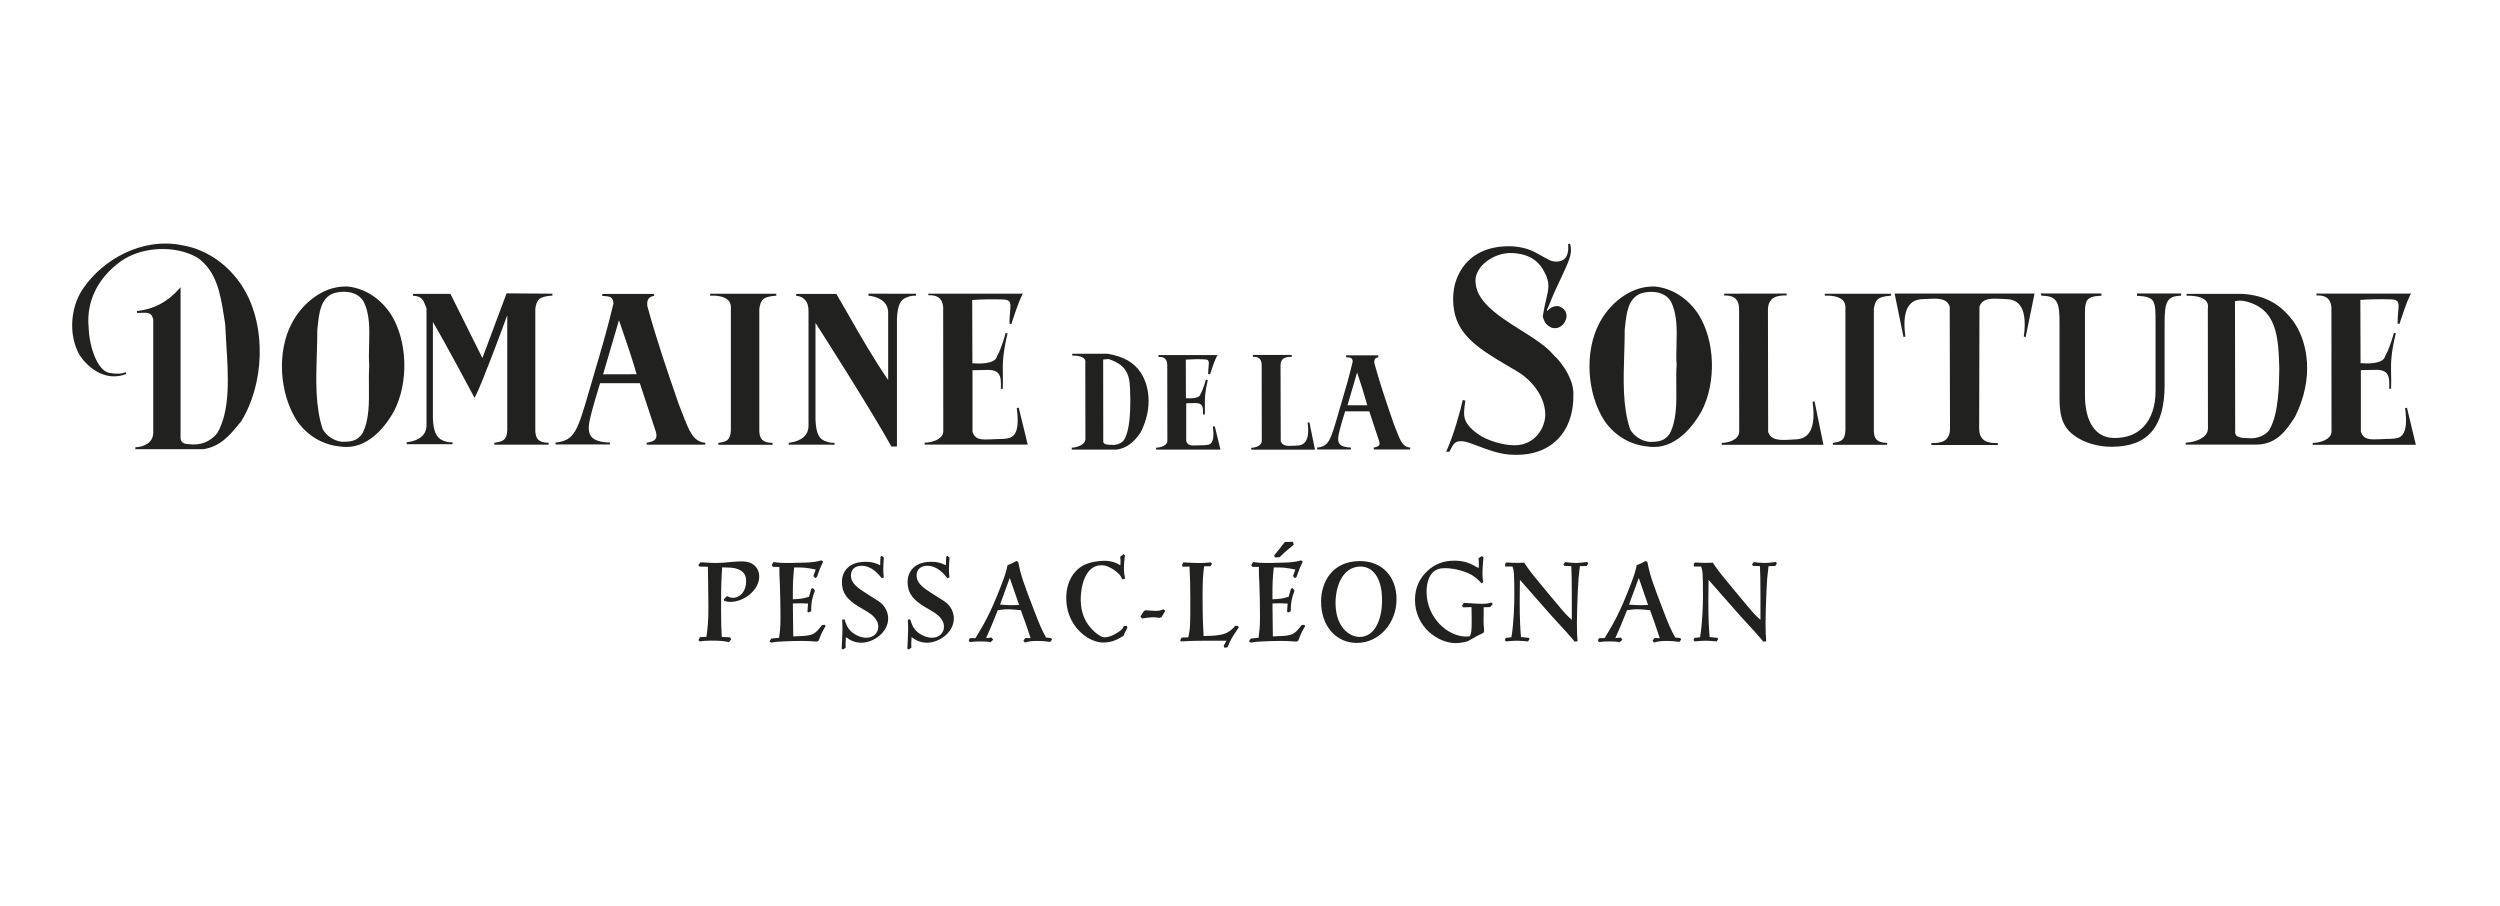<?xml version="1.0" encoding="UTF-8"?>
<svg xmlns="http://www.w3.org/2000/svg" viewBox="0 0 250.46 90.74">
  <g fill="#212220">
    <path d="m70.17 56.33c1.03.06 1.34.07 1.55.07.51 0 1.01-.04 1.52-.1.32-.02.65-.06.97-.06.38 0 .74.03 1.07.2.55.28.78.79.78 1.33 0 1.38-1.57 2.53-2.87 2.53-.26 0-.42-.04-.63-.1l-.03-.16.3-.32c.18.09.36.17.6.17.72 0 1.32-.65 1.32-1.64 0-.34-.06-.55-.14-.68-.32-.6-1.18-.68-1.4-.7-.08 0-.71-.03-.86-.03-.07 1.04-.11 1.56-.11 4.26 0 1.37.03 1.93.07 2.71l.83.04.12.19-.23.29c-.41-.08-.71-.15-1.8-.15-.51 0-.73.03-1.13.08l-.13-.13.16-.3.64-.03c.13-.9.2-1.51.2-2.99 0-1.12-.04-2.91-.05-4.03l-.85-.02-.11-.13z"></path>
    <path d="m77.48 56.31c.55.07.78.09 1.27.09.22 0 .71 0 1.63-.03 1.05-.02 1.32-.08 1.91-.23l.18.13c-.29.58-.37.79-.63 1.54l-.17.11-.18-.21.23-.65c-.93-.19-1.23-.22-2.16-.21-.11 1.16-.14 1.53-.13 3.19.77-.03.96-.06 1.62-.25l.23-.81.16-.07.2.26c-.32.88-.36 1.15-.38 2.07l-.24.12-.13-.08.06-.81c-.31-.02-.54-.03-.78-.03-.25 0-.5.01-.74.02l.04 3.3c.35-.02.7-.03 1.06-.05.92-.07 1.17-.22 1.82-1.09l.28-.02.08.12c-.36.6-.43.77-.69 1.46l-.18.1c-.26-.02-.52-.04-.78-.05-.25-.01-.51-.02-.76-.02-.71 0-1.47.03-1.97.06-.41.01-.58.03-1.06.11l-.19-.13.2-.28.77-.07c.1-.76.14-1.12.14-2.12 0-1.07-.02-2.14-.06-3.21-.05-1.05-.06-1.16-.05-1.77l-.64-.01-.13-.15z"></path>
    <path d="m88.33 55.68.22.19c-.03.39-.06.77-.06 1.16 0 .31.02.51.05.81l-.2.09c-.34-.42-1.01-1.25-2.03-1.25-.61 0-1.06.34-1.06.97 0 .78.65 1.25 1.74 1.93 1.1.68 1.21.75 1.45 1.01.33.37.54.86.54 1.36 0 1.45-1.52 2.44-2.68 2.44-.75 0-1.2-.31-1.55-.56-.04.56-.04.66-.03 1.07l-.27.17-.13-.09c.01-.26.02-.5.04-.75.02-.38.04-.87.04-1.16 0-.34-.01-.66-.03-.99l.24-.03c.14.45.28.92.81 1.34.35.28.89.5 1.36.5.85 0 1.21-.59 1.21-1.09 0-.86-.82-1.35-1.23-1.59-.25-.16-.51-.3-.77-.46-1.01-.63-1.64-1.25-1.64-2.43 0-.21.02-.49.13-.77.29-.77 1.03-1.27 2.25-1.27.66 0 1.01.14 1.45.35l.03-.84z"></path>
    <path d="m94.91 55.68.22.19c-.03.39-.06.77-.06 1.16 0 .31.02.51.05.81l-.2.09c-.34-.42-1.01-1.25-2.03-1.25-.61 0-1.06.34-1.06.97 0 .78.65 1.25 1.74 1.93 1.1.68 1.21.75 1.45 1.01.33.37.54.86.54 1.36 0 1.45-1.52 2.44-2.68 2.44-.75 0-1.2-.31-1.55-.56-.04.56-.04.66-.03 1.07l-.27.17-.13-.09c.01-.26.02-.5.04-.75.02-.38.04-.87.04-1.16 0-.34-.01-.66-.03-.99l.24-.03c.14.45.28.92.81 1.34.35.28.89.5 1.36.5.85 0 1.21-.59 1.21-1.09 0-.86-.82-1.35-1.23-1.59-.25-.16-.51-.3-.77-.46-1.01-.63-1.64-1.25-1.64-2.43 0-.21.02-.49.13-.77.29-.77 1.03-1.27 2.25-1.27.66 0 1.01.14 1.45.35l.03-.84z"></path>
    <path d="m97.73 63.92c.82-1.33 1.52-2.53 2.53-5.17.47-1.18.56-1.57.68-2.13.43-.17.54-.21.88-.42l.19.1c.28 1.42.51 2.04 1.65 5.01.52 1.34.67 1.71 1.14 2.56l.5.05.1.16-.19.23c-.52-.07-.79-.1-1.24-.1-.69 0-.92.06-1.3.16l-.14-.19.19-.26.53.01c-.45-1.34-.54-1.63-.98-2.8-.47-.04-.86-.09-1.29-.09-.4 0-.68.05-1.02.09-.55 1.4-.67 1.66-1.17 2.8l.55-.06.16.22-.26.25c-.28-.06-.48-.08-1.03-.08-.51 0-.69.02-1.05.07l-.11-.2.14-.2h.54zm3.43-6.02-.97 2.67c.43.03.73.06 1.09.06.28 0 .54-.01.82-.02z"></path>
    <path d="m112.55 55.52.15.12c-.05.41-.1.83-.1 1.24 0 .47.05.78.12 1.09l-.28.08c-.17-.37-.29-.58-.83-.95-.33-.22-.76-.47-1.27-.47-1.67 0-2.07 2.23-2.07 3.4 0 .92.21 1.76.69 2.47.55.81 1.35 1.35 1.66 1.35.28 0 .63-.08 1.02-.29.68-.37.84-.56.96-.86l.29.01.06.18c-.2.36-.25.47-.4.81-.49.3-1.09.67-1.98.67-.29 0-.59-.04-.89-.15-1.21-.39-2.86-1.86-2.86-4.31 0-1.79.91-2.86 1.73-3.28.61-.32 1.52-.45 2.07-.45.88 0 1.37.3 1.62.46.01-.13.02-.27.02-.4 0-.16-.01-.27-.04-.45z"></path>
    <path d="m114.73 61.14c.07 0 .83.06.99.06.47 0 .59-.06.84-.16l.18.14-.36.64-.2.08c-.08 0-.48-.06-.56-.06-.42 0-.93.08-1.21.12l-.16-.2.34-.52z"></path>
    <path d="m118.55 56.34c.31.02 1.28.07 1.65.07.4 0 .78-.04 1.09-.07l.13.09-.13.29-.66.02c-.11.95-.15 1.37-.15 3.2 0 1.81.05 2.9.1 3.78 1.93-.03 2.45-.19 3.18-1.03l.27.02.07.16c-.7 1-.84 1.28-1.12 1.98l-.32.04-.07-.19.28-.51c-3.02-.01-3.72.02-4.54.07l-.1-.11.16-.28.66-.02c.2-.93.2-1.22.2-3.81 0-1.47-.02-1.96-.08-3.28l-.67.02-.09-.13z"></path>
    <path d="m125.53 56.31c.28.03.48.06.66.07.19.01.37.02.61.02.22 0 .71 0 1.63-.03 1.05-.02 1.32-.08 1.91-.23l.18.13c-.29.58-.37.79-.63 1.54l-.17.11-.18-.21.23-.65c-.93-.19-1.23-.22-2.16-.21-.11 1.16-.14 1.53-.13 3.19.77-.03.96-.06 1.62-.25l.23-.81.16-.07.2.26c-.32.88-.36 1.15-.38 2.07l-.24.12-.13-.08.06-.81c-.31-.02-.54-.03-.78-.03-.25 0-.5.01-.74.02l.04 3.3c.35-.02.7-.03 1.06-.05.92-.07 1.17-.22 1.82-1.09l.27-.02.09.12c-.36.6-.43.77-.69 1.46l-.18.1c-.27-.02-.52-.04-.79-.05-.25-.01-.51-.02-.76-.02-.71 0-1.47.03-1.97.06-.41.01-.58.03-1.06.11l-.19-.13.2-.28.77-.07c.09-.76.14-1.12.14-2.12 0-1.07-.02-2.14-.06-3.21-.05-1.05-.06-1.16-.05-1.77l-.64-.01-.13-.15zm4-2.03.09.28c-.85.69-1.03.87-1.42 1.26l-.48.03-.07-.21c.33-.39.51-.61 1.07-1.34z"></path>
    <path d="m139.91 60.04c0 2.37-1.72 4.37-3.98 4.37-2.06 0-3.58-1.67-3.58-4.14 0-1.95 1.11-4.05 3.88-4.06 2.22-.01 3.68 1.54 3.68 3.83zm-6.11.37c0 2.38 1.36 3.4 2.41 3.4 1.5 0 2.25-1.69 2.25-3.69 0-2.29-.97-3.39-2.21-3.36-1.78.05-2.45 2.02-2.45 3.65z"></path>
    <path d="m148.44 55.72.18.09c-.04.55-.1 1.09-.1 1.65 0 .41.03.59.07.85l-.17.13c-.25-.28-.51-.55-.95-.82-.68-.4-1.82-.7-2.69-.7-.54 0-.93.11-1.25.44-.3.3-.61.92-.61 1.93 0 2.6 2.12 4.48 3.95 4.48.12 0 .21-.01.38-.02.16-.35.19-.42.19-1.76 0-.38-.01-.74-.02-1.17l-.82.03-.13-.16.18-.29c1.46.09 1.56.09 1.8.09.5 0 .66-.04.94-.13l.17.14-.27.32-.65.02v.59c0 .36-.01.6-.01.81s.02.58.06.96l-.06.19c-.52.25-.91.45-1.3.69-.11.06-.2.12-.32.17-.15.06-.76.18-1.17.18-1.76 0-4.08-1.61-4.08-4.33 0-1.26.49-2.24 1.33-2.98.68-.59 1.48-.95 2.62-.95 1.12 0 1.71.33 2.42.75.02-.16.03-.24.03-.39 0-.2-.02-.4-.04-.6z"></path>
    <path d="m156.81 56.31c.36.05.72.09 1.07.09.38 0 .75-.06 1.12-.1l.12.13-.15.27-.69.02c-.13 1.04-.16 1.39-.21 2.53-.04 1.07-.09 2.25-.09 3.21 0 .87.03 1.35.07 1.79l-.3.03c-.14-.17-.27-.34-.41-.49-.6-.7-1.24-1.36-1.85-2.04-.47-.51-2.7-3.09-3.22-3.66-.01.76-.02 1.49-.02 2.19 0 1.76.05 2.58.13 3.54l.78.08.08.12-.16.24c-.37-.03-.72-.07-1.09-.07s-.74.03-1.11.07l-.12-.13.09-.22.57-.07c.25-1.51.29-3.35.29-4.07 0-2.4-.03-2.53-.18-3.01h-.72l-.03-.28.15-.13c.39.02.67.04 1.01.04.25 0 .51-.01.76-.02.43.64.61.9 1.38 1.83.67.83 1.35 1.63 2.02 2.43.69.84.87 1.02 1.37 1.47v-2.46c0-1.66-.02-2.2-.05-2.92l-.69-.03-.11-.14z"></path>
    <path d="m160.76 63.92c.82-1.33 1.52-2.53 2.53-5.17.47-1.18.56-1.57.68-2.13.43-.17.54-.21.88-.42l.19.1c.28 1.42.51 2.04 1.65 5.01.52 1.34.67 1.71 1.14 2.56l.5.05.1.16-.19.23c-.52-.07-.79-.1-1.24-.1-.69 0-.92.06-1.3.16l-.14-.19.19-.26.53.01c-.45-1.34-.54-1.63-.97-2.8-.47-.04-.86-.09-1.29-.09-.4 0-.68.05-1.02.09-.55 1.4-.67 1.66-1.17 2.8l.55-.06.16.22-.27.25c-.28-.06-.48-.08-1.03-.08-.51 0-.69.02-1.05.07l-.11-.2.14-.2h.54zm3.42-6.02-.98 2.67c.43.03.73.06 1.09.06.28 0 .54-.01.82-.02z"></path>
    <path d="m175.71 56.31c.36.05.72.09 1.07.09.38 0 .75-.06 1.12-.1l.12.13-.15.27-.69.02c-.13 1.04-.16 1.39-.21 2.53-.04 1.07-.09 2.25-.09 3.21 0 .87.03 1.35.07 1.79l-.3.03c-.14-.17-.27-.34-.41-.49-.6-.7-1.24-1.36-1.85-2.04-.47-.51-2.7-3.09-3.22-3.66-.01.76-.02 1.49-.02 2.19 0 1.76.05 2.58.13 3.54l.78.08.08.12-.16.24c-.37-.03-.72-.07-1.09-.07s-.74.03-1.11.07l-.12-.13.09-.22.57-.07c.25-1.51.29-3.35.29-4.07 0-2.4-.03-2.53-.18-3.01h-.72l-.03-.28.15-.13c.39.02.67.04 1.01.04.25 0 .51-.01.76-.02.43.64.61.9 1.38 1.83.67.83 1.35 1.63 2.02 2.43.69.84.87 1.02 1.37 1.47v-2.46c0-1.66-.02-2.2-.05-2.92l-.69-.03-.11-.14z"></path>
    <path d="m121.51 42.73c.11.81.06 1.36-.15 1.63-.16.2-.39.22-.6.23-.05 0-.11.01-.15.01-.21 0-.4.01-.58.02-.73.03-1.04.03-1.19-.44v-3.78l.96-.02c.61.02.73.3.72.87v.07.07.13l.19.01c0-.05 0-.09 0-.13 0-.05 0-.09 0-.14 0-.24 0-.45 0-.64-.01-.67-.02-1.21.29-2.54l-.19-.05c0 .01-.26.98-.53 1.42l-.01.03c-.09.45-1.01.45-1.46.41l-.01-3.86c.53-.04 1.17-.06 1.82-.03.21 0 .34.03.41.1.1.11.08.33.05.64-.02.21-.04.45-.04.73l.19.03c0-.01.4-1.29.67-1.79l.08-.14h-5.74c-.06 0-.12 0-.19 0l.01.19h.18c.22.01.39.08.5.19.15.16.22.41.2.77l.01 7.47c-.02.44-.67.65-1.13.66v.19h6.45l-.57-2.34z"></path>
    <path d="m110.97 35.44h-3.29c-.15-.01-.26 0-.26 0l.01.19h.24c.27.01.75.07.97.33.09.11.12.26.09.45l.01 7.58c-.01.58-.85.84-1.37.86v.19h4.53c.93-.14 1.72-.71 2.4-1.77 1.24-2.48.8-4.7-.02-5.95-.7-1.03-1.73-1.61-3.31-1.88zm1.7 8.53c-.16.36-.75.68-1.41.59-.13 0-.52 0-.67-.16-.05-.05-.07-.13-.06-.22l-.01-8.16.55-.05c2.11.7 2.13 1.93 2.16 3.63 0 .19.01.38.01.57-.01.98-.03 2.81-.57 3.8z"></path>
    <path d="m18.26 24.57c-4.17-.84-8.01 1.58-9.82 4.18-1.3 1.73-1.59 4.42-.69 6.38.4 1.01 2.29 3.14 4.59 2.44.21-.05.32-.11.33-.11l-.09-.17c-.09.04-.17.06-.26.09l-.04.01c-.35.07-.82.06-1.35-.04-1.14-.22-1.98-2.52-2.05-4.54-.25-2.59.89-4.94 3.22-6.63 2.11-1.5 5.5-1.65 7.71-.35 1.92 1.38 2.28 3.67 2.63 5.88.04.26.08.51.12.76.03.64.07 1.3.11 2 .2 3.12.43 6.66-.91 8.93-.69.86-1.69 1.25-2.83 1.1-.32 0-.55-.08-.69-.22-.12-.13-.17-.33-.15-.6v-14.91l-.17.19c-1.15 1.3-2.53 2.02-4.2 2.2l.01.19c.13 0 .76-.02.76-.02.63.01.72.24.83.56l.03.07v11.41c-.02 1-.94 1.4-1.79 1.44v.19h6.8c1.7-.25 2.65-1.39 3.56-2.5l.24-.29c2.32-3.76 2.49-9.36.41-13.02-1.36-2.46-3.73-4.19-6.31-4.62z"></path>
    <path d="m34.78 28.7c-.06 0-.11 0-.16 0-2.41 0-4.44 1.84-5.39 3.69-1.5 2.83-1.26 7.04.54 9.8 1.03 1.47 2.56 2.37 4.29 2.54.22.04.44.05.65.05 2.49 0 4.14-2.46 4.76-3.58 1.5-2.9 1.36-7.07-.31-9.72-1.05-1.6-2.64-2.62-4.38-2.78zm2.21 7.86c-.04.67-.04 1.39-.03 2.09.02 1.69.04 3.44-.65 4.77-.53.78-1.16.84-2.06.84-.78-.08-1.57-.61-1.92-1.27-.76-2.26-.67-4.94-.59-7.53.03-.81.05-1.65.05-2.45.01-.11.02-.22.04-.34.14-1.31.29-2.79 1.57-3.28.32-.1.69-.16 1.06-.16.73 0 1.48.24 1.92.9.69 1.27.64 2.85.6 4.38-.02.69-.04 1.4.01 2.05z"></path>
    <path d="m165.77 28.7c-.06 0-.11 0-.16 0-2.41 0-4.44 1.84-5.39 3.69-1.49 2.83-1.26 7.04.54 9.8 1.03 1.47 2.56 2.37 4.29 2.54.22.04.44.05.65.05 2.49 0 4.14-2.46 4.77-3.58 1.5-2.9 1.36-7.08-.32-9.72-1.05-1.6-2.65-2.62-4.38-2.78zm2.2 7.86c-.05.67-.04 1.4-.03 2.1.02 1.69.04 3.43-.65 4.77-.53.78-1.16.84-2.06.84-.78-.08-1.57-.61-1.92-1.27-.76-2.26-.67-4.93-.59-7.52.03-.81.05-1.66.05-2.46.01-.11.02-.22.04-.33.14-1.31.29-2.79 1.57-3.29.32-.1.69-.16 1.06-.16.73 0 1.48.24 1.92.9.68 1.27.64 2.85.6 4.38-.02.68-.04 1.38.01 2.04z"></path>
    <path d="m101.86 40.89c.19 1.33.1 2.23-.26 2.67-.28.34-.67.37-1.01.4-.09.01-.17.01-.24.02-.34 0-.65.01-.93.03-1.11.05-1.72.08-1.99-.76v-6.16l1.62-.03c.44.01.75.11.94.32.31.33.3.93.28 1.57l.19.01c.02-.59.01-1.07.01-1.48-.02-1.08-.03-1.94.47-4.08l-.19-.05c0 .02-.42 1.58-.85 2.3l-.01.03c-.18.87-2.04.75-2.47.71l-.02-6.33c.85-.07 1.91-.09 3-.06.36 0 .58.06.7.19.17.19.14.57.09 1.08-.03.34-.06.72-.06 1.16l.19.03c.01-.02.65-2.08 1.08-2.9l.07-.14h-9.17c-.1-.01-.19 0-.3 0v.16h.29c.37.02.66.13.86.33.26.27.38.7.34 1.28l.01 12.05c-.04.76-1.12 1.11-1.87 1.11v.19h10.33l-.9-3.7z"></path>
    <path d="m241.14 40.85-.19.04c.19 1.33.1 2.23-.26 2.67-.28.34-.67.37-1.01.39-.09.01-.17.01-.23.02-.34 0-.66.01-.94.03-1.11.05-1.72.07-1.99-.76v-6.16l1.62-.03c.44.01.75.11.94.32.32.33.3.93.28 1.57l.19.01c.02-.59.01-1.06 0-1.47-.02-1.09-.04-1.94.47-4.09l-.19-.05c0 .02-.42 1.58-.86 2.3l-.01.03c-.18.87-2.05.75-2.47.71l-.02-6.33c.85-.07 1.92-.09 3-.06.36 0 .58.06.7.19.17.19.14.57.09 1.08-.03.34-.06.72-.06 1.16l.19.03c.01-.02.65-2.08 1.08-2.9l.07-.14h-9.17c-.09-.01-.19 0-.3 0l.01.19h.29c.37.02.66.13.86.33.26.27.38.7.34 1.28l.01 12.05c-.04.76-1.12 1.11-1.88 1.11v.19h10.33z"></path>
    <path d="m55.35 29.61-.01-.19-4.59-.03-2.42 6.48-3.18-6.38-.03-.05h-3.75v.19c.88.01 1.07.5 1.23.94.04.11.08.22.13.31v11.77c-.04 1.26-1.26 1.58-1.99 1.66l.01.19h4.32c.05 0 .1.01.14.01.08 0 .13-.01.13-.01l-.01-.19h-.25c-.24-.02-.48-.08-.74-.19-.63-.28-.92-.94-.97-2.19v-9.67c1.31 2.21 4.05 7.37 4.08 7.43l.09.16.09-.16c.62-1.16 2.57-6.42 3.19-8.11v11.52c-.04 1.02-.47 1.14-1.3 1.26l.01.19h5.43v-.19c-1.06-.01-1.29-.46-1.33-1.18v-12.26c.15-.89.33-1.21 1.72-1.31z"></path>
    <path d="m139.85 43.02c-.06-.17-.13-.35-.21-.54-.77-2.22-1.4-4.08-1.95-6.1-.05-.42.13-.54.4-.59l-.02-.19h-3.21l-.01.19c.05.01.1.01.15.01.27.02.5.03.52.43-.38 1.6-.74 2.82-1.16 4.23-.09.31-.18.62-.28.95l-.06.22c-.73 2.5-.9 3.09-2.07 3.21l.01.19h3.38v-.19c-.58-.02-.95-.14-1.13-.36-.16-.19-.19-.48-.1-.93.11-.58.54-2.01.65-2.34h2.42l1 3.02c.04.16.04.29-.02.37-.09.15-.31.19-.51.23l-.03.01.02.19h3.63l.01-.19c-.74-.05-.97-.64-1.43-1.82zm-4.85-2.42.96-3.29c.38 1.12.75 2.32 1.02 3.29z"></path>
    <path d="m68.34 41.36c-.11-.27-.22-.56-.34-.87-1.18-3.41-2.24-6.5-3.15-9.84-.08-.77.28-.94.69-1.01l-.02-.19h-5.18l-.01.19c.07.01.15.01.23.02.45.03.87.05.9.75-.61 2.54-1.21 4.57-1.84 6.71-.16.53-.32 1.08-.48 1.64l-.1.34c-1.18 4.07-1.46 5.04-3.39 5.24l.01.19h5.45v-.19c-.95-.03-1.56-.22-1.87-.6-.26-.33-.32-.8-.18-1.54.18-.96.92-3.37 1.06-3.81h3.98l1.62 4.91c.07.28.06.49-.03.65-.16.26-.53.33-.86.4l-.05.01.02.19h5.85l.01-.19c-1.2-.12-1.58-1.08-2.32-3zm-7.92-3.86 1.59-5.41.15.43c.54 1.56 1.15 3.32 1.62 4.97z"></path>
    <path d="m77.78 29.62-.01-.19h-6.19c-.25-.01-.43 0-.44 0l.01.19h.43c.61.03 1.64.21 1.64 1.14v12.35c-.04 1.03-.46 1.14-1.26 1.26l.01.19h5.43v-.19c-1.06-.01-1.3-.46-1.33-1.18v-12.26c.15-.89.32-1.21 1.71-1.31z"></path>
    <path d="m131 42.34c.3 2.1-.58 2.24-.91 2.29-.12 0-.24.01-.36.02-.67.04-1.24.08-1.42-.45l-.02-7.59c0-.28.07-.48.21-.62.15-.15.39-.22.72-.24h.19v-.19c-.07 0-.14 0-.2 0h-3.51c-.06 0-.12 0-.18 0v.19h.17c.22.01.4.08.51.2.15.16.22.41.2.77l.01 7.48c-.02.47-.64.65-1.05.66v.19h6.38l-.56-2.75z"></path>
    <path d="m189.46 29.62-.01-.19h-6.2c-.25-.01-.43 0-.44 0l.01.19h.42c.61.03 1.64.21 1.64 1.14v12.35c-.04 1.03-.46 1.14-1.26 1.26l.01.19h5.43v-.19c-1.06-.01-1.3-.46-1.33-1.18v-12.26c.16-.89.34-1.21 1.73-1.31z"></path>
    <path d="m91.46 29.43-4.45-.01-.01.2c.72.08 1.94.4 1.98 1.66v6.79c-1.43-2.08-2.75-4.37-4.02-6.6-.38-.67-.76-1.33-1.14-1.97l-.03-.05h-4.03v.19c.01 0 .51 0 .87.38.26.27.38.66.37 1.18v11.5c-.04 1.26-1.26 1.58-1.99 1.66l.01.19h4.3c.06 0 .11.01.15.01.09 0 .14-.01.14-.01l-.01-.19h-.27c-.23-.02-.48-.09-.72-.19-.52-.23-.85-.67-.91-2.13v-9.69c.95 1.49 5.46 8.55 7.58 12.34l.03.05h.06l.49-.01v-12.78c.06-1.47.39-1.9.91-2.13.3-.13.55-.18.71-.19h.28l.02-.19c-.03-.01-.14-.03-.32-.01z"></path>
    <path d="m181.59 40.26c.48 3.45-.97 3.67-1.53 3.75-.19.01-.38.02-.57.03-1.06.07-2.06.13-2.35-.77l-.02-12.23c0-.46.12-.8.36-1.04.25-.25.65-.38 1.2-.4h.31v-.19c-.11 0-.22 0-.32 0l-5.64.01c-.09-.01-.19 0-.3 0l.01.19h.29c.37.02.66.13.86.33.26.26.37.69.34 1.28l.01 12.04c-.04.8-1.07 1.11-1.75 1.11v.19h10.19l-.89-4.35z"></path>
    <path d="m224.66 29.44h-5.19c-.24-.01-.4 0-.41 0l.01.19h.39c.44.02 1.22.11 1.57.54.16.19.21.44.16.74l.01 12.02c-.01.97-1.34 1.38-2.23 1.42v.19h7.17c2-.05 2.95-1.51 3.72-2.68l.06-.09c1.95-3.9 1.27-7.4-.02-9.37-1.29-1.88-2.95-2.82-5.24-2.96zm2.77 13.48c-.26.59-1.23 1.11-2.29.97-.37 0-.88-.03-1.1-.27-.09-.1-.13-.22-.11-.39l-.02-13.06c.15-.03.54-.09.93-.01 3.32.72 3.41 3.64 3.51 6.72-.02 1.55-.05 4.46-.92 6.04z"></path>
    <path d="m155.65 35.57c-.44-.5-.9-1.02-3.25-2.47-2.6-1.62-4.58-3.02-4.58-4.98 0-.58.29-1.18.81-1.68.76-.72 1.86-1.14 2.89-1.09 1.92.09 2.78 1.05 3.17 1.85.62 1.08.47 1.71.2 2.85-.11.46-.23.98-.33 1.65v.02l.01.02c.2.71.43.86.87 1.09.56.17 1.11-.1 1.38-.68.13-.23.16-.53.08-.79-.07-.22-.21-.4-.38-.49-.18-.16-.4-.23-.65-.2-.31.03-.62.2-.85.47-.03 0-.04-.01-.04-.01s-.03-.06.1-.3c.54-1.36.99-2.31 1.36-3.08.33-.7.59-1.26.79-1.83.3-.87.07-1.48.06-1.51l-.19.04c.07.76-.08 1.28-.44 1.55-.49.36-1.22.15-1.29.12-.4-.19-.72-.37-1.02-.54-.74-.42-1.33-.75-2.59-.88l-.2-.02c-2.81-.13-4.81 1.06-5.65 3.32-.22.58-.33 1.23-.33 1.98 0 3.07 1.92 4.5 4.44 6.06.22.13.43.25.64.38.45.26.88.51 1.32.78.98.55 2.83 2.18 2.83 4.36 0 1.23-.98 3.05-3.08 3.05-1.18 0-2.8-.49-3.67-1.13-1.57-1.14-1.47-1.85-1.28-3.14l.03-.2-.27-.07-.02.1c-.16.8-.89 3.44-1.58 4.95l-.06.14h.33l.04-.09c.39-.77.54-1.05 1.38-.95.31.04.79.22 1.35.43.92.35 2.06.79 3.19.89.26.02.51.03.75.03 1.62 0 2.99-.48 3.98-1.41 1.17-1.09 1.77-2.73 1.73-4.74-.02-1.48-1.06-2.87-1.69-3.57-.12-.09-.21-.18-.29-.28z"></path>
    <path d="m214.11 29.64h.09c1.75.1 1.75.54 1.75 2.69v6.77c.02 1.55-.42 2.87-1.25 3.7-.71.72-1.67 1.08-2.87 1.08-1.87 0-2.95-1.57-2.95-4.3v-7.28c0-.16 0-.31 0-.45-.01-1.65-.01-2.15 1.56-2.22h.09v-.23h-6.1l.1.23h.06c1.67.01 1.74.92 1.74 2.8v7.32c0 1.49.11 2.91 1.47 3.88.98.72 2.34 1.13 3.74 1.13 3.63 0 5.32-1.97 5.32-6.2v-6.26c0-1.99.22-2.62 1.56-2.67h.09v-.23h-4.42v.24z"></path>
    <path d="m189.81 29.41.89 4.35.19-.03c-.48-3.44.98-3.67 1.52-3.75.19-.01.39-.02.58-.03 1.06-.06 2.05-.12 2.34.77l.03 12.23c0 .46-.12.8-.36 1.04-.25.25-.65.38-1.2.4h-.31v.19h.31 3.02 3.02.16.15v-.19h-.31c-.55-.02-.95-.15-1.2-.4-.24-.24-.36-.58-.36-1.04l.03-12.23c.3-.89 1.29-.83 2.34-.77.2.01.39.02.57.03.55.08 2.01.31 1.53 3.75l.19.03.89-4.35z"></path>
  </g>
</svg>
